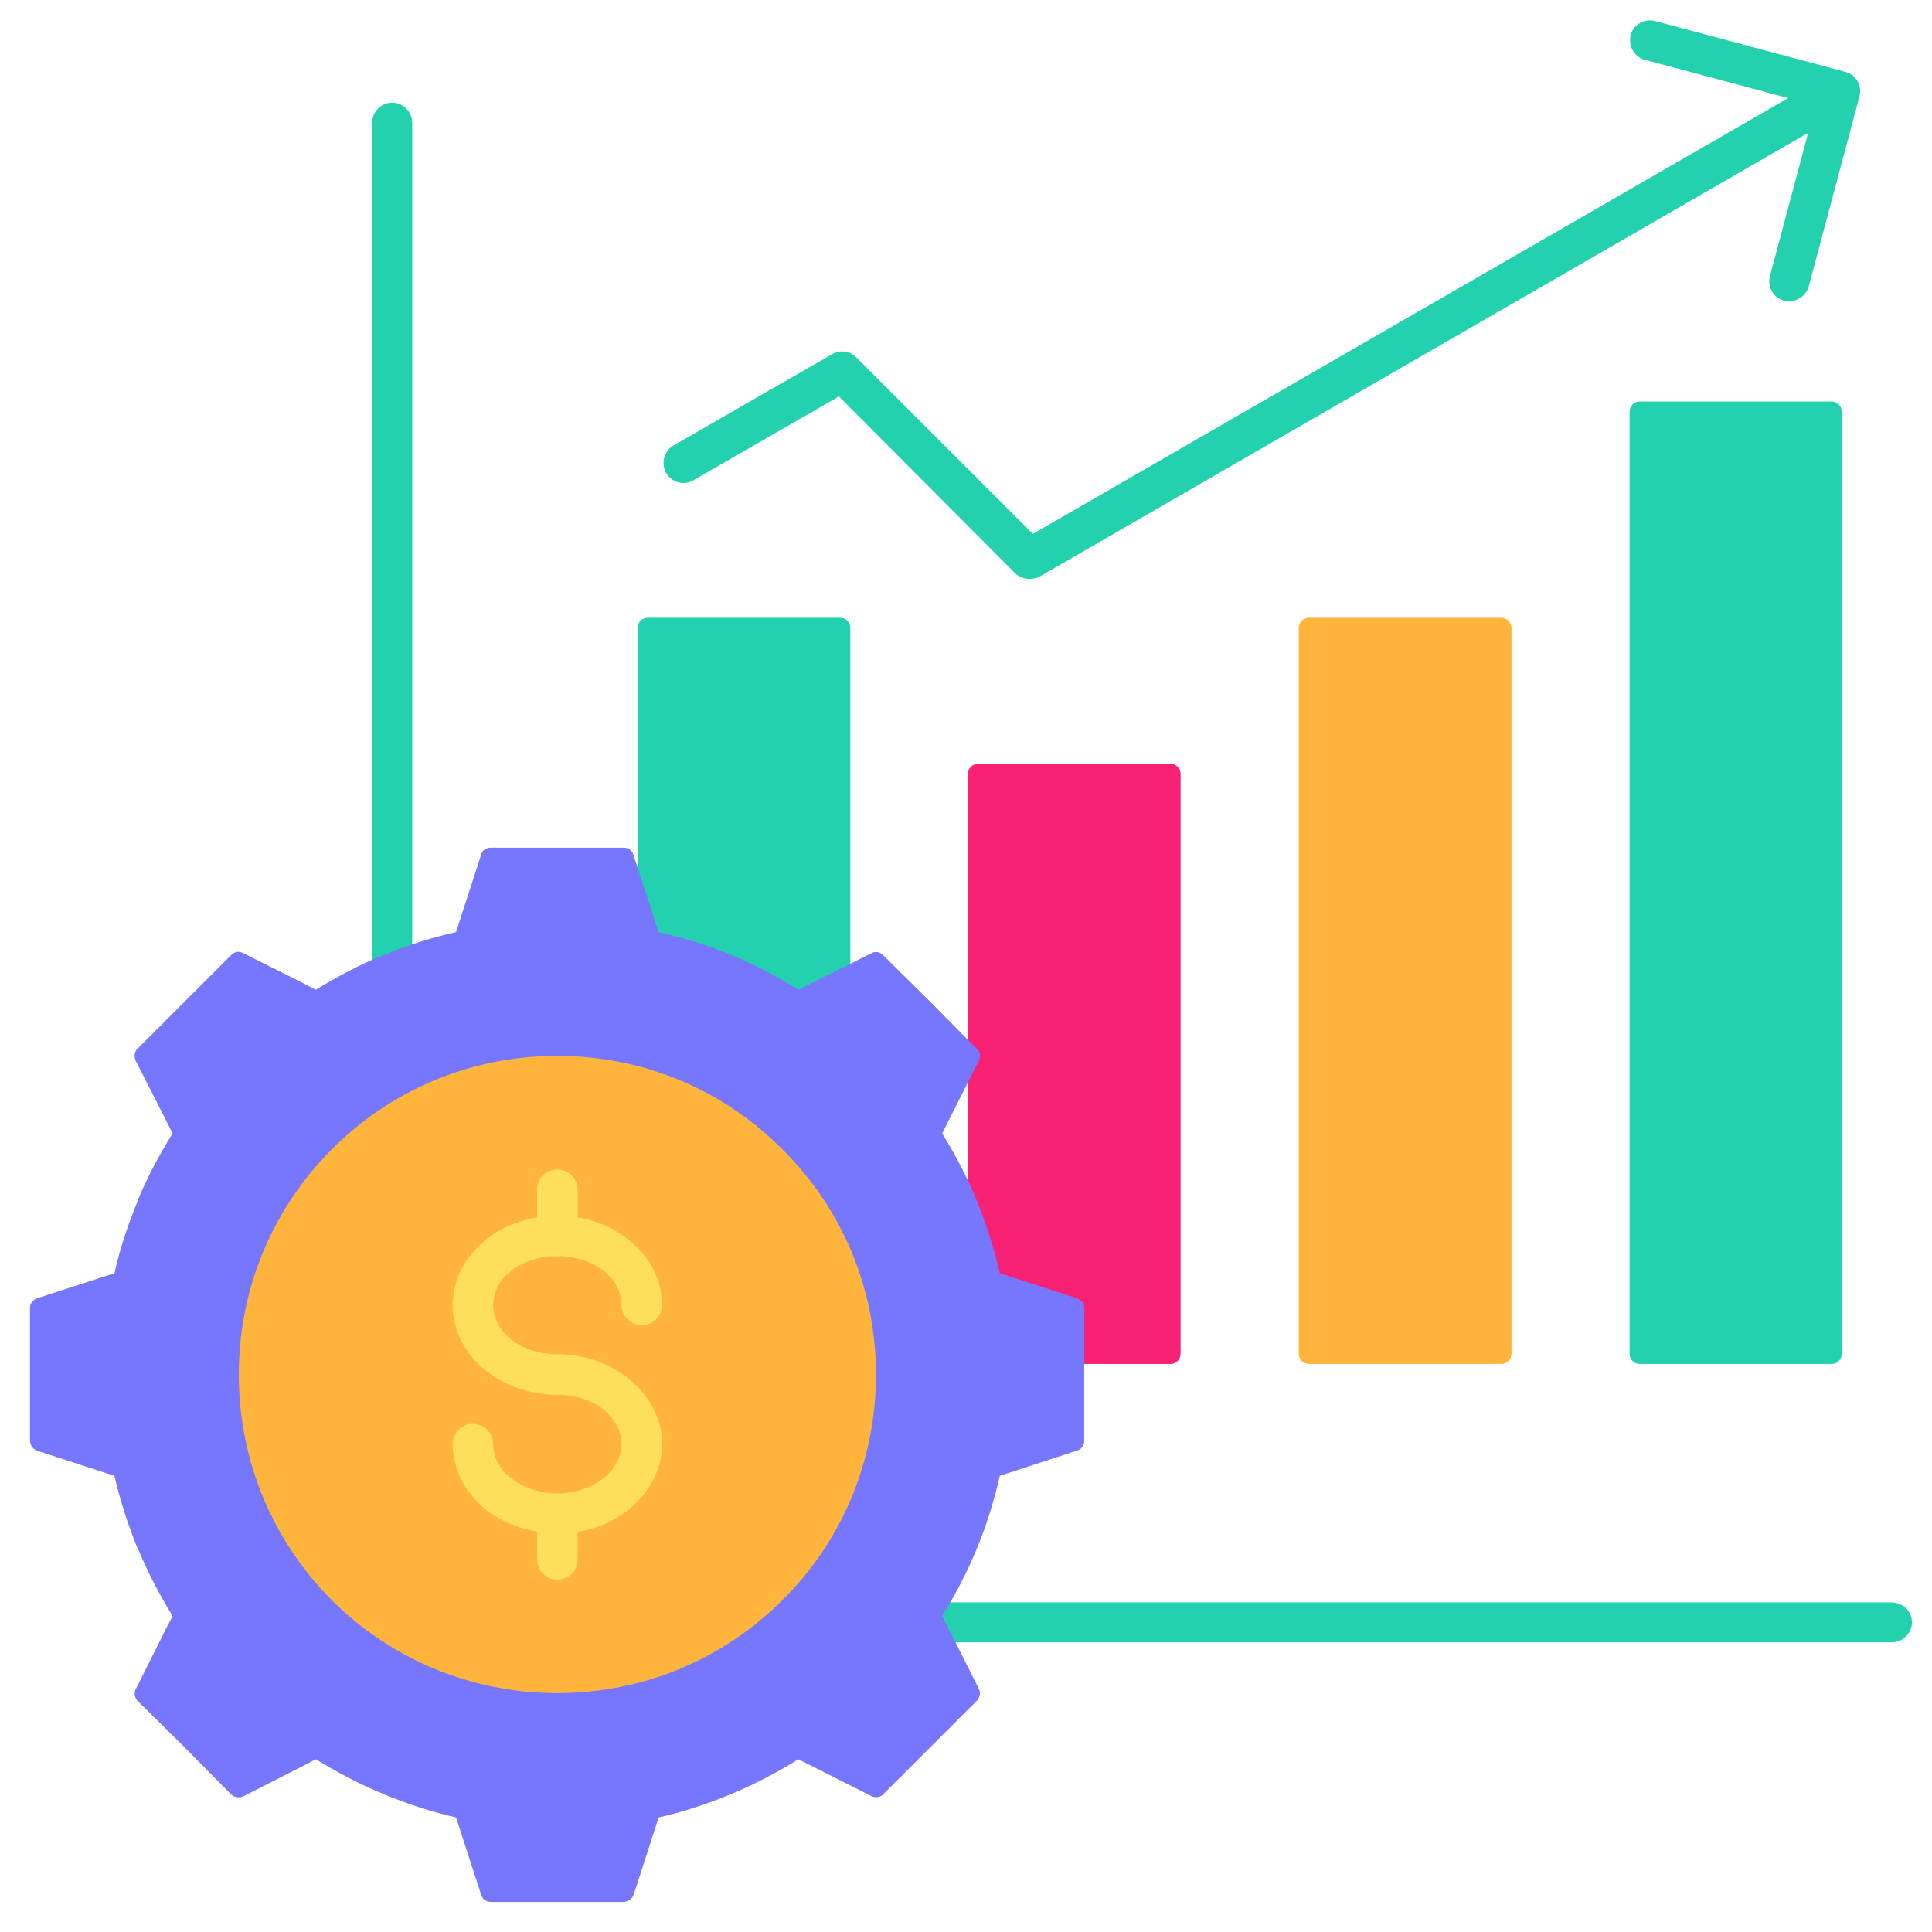 <svg id="Layer_1" enable-background="new 0 0 96 96" height="96" viewBox="0 0 96 96" width="96" xmlns="http://www.w3.org/2000/svg"><path d="m41.742 67.773h-9.553c-.283 0-.51-.227-.51-.51v-36.056c0-.284.227-.511.51-.511h9.553c.283 0 .51.227.51.511v36.057c0 .283-.227.509-.51.509z" fill="#24d1af"/><path d="m58.184 67.773h-9.582c-.283 0-.51-.227-.51-.51v-28.8c0-.283.227-.51.51-.51h9.582c.254 0 .48.227.48.51v28.801c0 .283-.226.509-.48.509z" fill="#f92174"/><path d="m74.596 67.773h-9.553c-.283 0-.51-.227-.51-.51v-36.056c0-.284.227-.511.51-.511h9.553c.283 0 .51.227.51.511v36.057c-.001.283-.227.509-.51.509z" fill="#ffb53b"/><g fill="#24d1af"><path d="m91.037 67.773h-9.582c-.256 0-.482-.227-.482-.51v-46.8c0-.283.227-.51.482-.51h9.582c.254 0 .48.227.48.51v46.801c.001.283-.226.509-.48.509z"/><path d="m18.498 6.092c0-.539.426-.992.992-.992.539 0 .992.453.992.992v73.53h73.502c.566 0 1.02.426 1.02.992 0 .539-.453.992-1.02.992h-74.494c-.566 0-.992-.453-.992-.992z"/><path d="m34.457 23.865c-.482.283-1.078.113-1.361-.369-.254-.481-.113-1.077.369-1.36l7.881-4.535c.396-.227.879-.17 1.189.142l8.787 8.787 37.532-21.657-7.115-1.899c-.539-.142-.85-.709-.709-1.247.143-.511.682-.822 1.219-.681l9.439 2.522c.539.143.852.681.709 1.22l-2.521 9.439c-.143.538-.709.85-1.248.708-.51-.142-.822-.68-.68-1.219l1.898-7.115-38.098 21.998c-.396.255-.936.227-1.305-.113l-8.758-8.787z"/></g><path d="m39.672 49.179.682-.341 2.947-1.474c.199-.113.426-.057.566.085l2.354 2.324 2.324 2.353c.17.142.199.397.086.596l-1.475 2.92-.34.68c.652 1.049 1.246 2.183 1.729 3.345v.028c.482 1.163.85 2.354 1.135 3.572l.707.227 3.146 1.021c.229.085.342.283.342.481v3.317 3.288c0 .227-.143.425-.369.481l-3.119 1.021-.707.227c-.285 1.248-.652 2.438-1.135 3.601-.482 1.19-1.076 2.296-1.729 3.373l.34.652 1.475 2.947c.113.198.057.426-.086.596l-2.324 2.324-2.354 2.353c-.141.142-.396.17-.594.057l-2.92-1.474-.682-.34c-1.049.651-2.182 1.247-3.344 1.729s-2.354.879-3.6 1.162l-.227.708-1.02 3.146c-.086.198-.283.34-.51.34h-3.289-3.287c-.227 0-.426-.142-.482-.34l-1.021-3.146-.227-.709c-1.246-.283-2.438-.68-3.6-1.162-1.189-.481-2.295-1.077-3.373-1.729l-.652.34-2.947 1.502c-.199.085-.426.057-.596-.085l-2.324-2.353-2.354-2.324c-.141-.17-.17-.425-.057-.596l1.475-2.947.34-.652c-.652-1.077-1.246-2.183-1.728-3.373l-.029-.028c-.453-1.134-.85-2.324-1.133-3.572l-.709-.227-3.147-1.021c-.199-.085-.34-.283-.34-.51v-3.26-3.317c0-.227.141-.396.34-.481l3.146-1.021.709-.227c.283-1.247.68-2.438 1.162-3.601v-.028c.482-1.162 1.076-2.268 1.729-3.316l-.34-.68-1.502-2.948c-.086-.198-.057-.454.113-.596l2.324-2.324 2.324-2.324c.17-.17.396-.198.596-.085l2.947 1.474.652.341c1.078-.652 2.184-1.248 3.373-1.729h.029c1.133-.482 2.324-.851 3.57-1.134l.227-.709 1.021-3.146c.057-.227.256-.34.482-.34h3.287 3.316c.227 0 .426.142.482.368l1.02 3.118.229.709c1.246.283 2.438.651 3.6 1.134 1.164.481 2.297 1.076 3.346 1.729z" fill="#7676ff"/><path d="m27.682 52.467c4.395 0 8.334 1.757 11.197 4.648 2.891 2.863 4.648 6.803 4.648 11.197 0 4.365-1.758 8.333-4.648 11.196-2.863 2.863-6.803 4.621-11.197 4.621-4.365 0-8.334-1.758-11.197-4.621-2.861-2.863-4.619-6.831-4.619-11.196 0-4.395 1.758-8.334 4.619-11.197 2.863-2.891 6.831-4.648 11.197-4.648z" fill="#ffb53b"/><path d="m32.898 64.854c0 .539-.455.992-1.021.992-.539 0-.992-.453-.992-.992 0-.651-.311-1.247-.85-1.672-.596-.482-1.418-.766-2.354-.766-.906 0-1.729.283-2.324.766-.539.425-.85 1.021-.85 1.672 0 .652.311 1.22.85 1.673.596.481 1.418.766 2.324.766 1.418 0 2.664.481 3.6 1.247.992.822 1.617 1.956 1.617 3.203 0 1.275-.625 2.409-1.617 3.231-.68.566-1.586.992-2.578 1.134v1.389c0 .567-.455.992-1.021.992-.539 0-.992-.425-.992-.992v-1.389c-.992-.17-1.898-.567-2.607-1.134-.963-.822-1.588-1.956-1.588-3.231 0-.539.453-.992.992-.992.566 0 1.021.453 1.021.992 0 .651.311 1.247.85 1.672.596.482 1.418.794 2.324.794.936 0 1.758-.312 2.354-.794.51-.425.85-1.021.85-1.672 0-.624-.34-1.219-.85-1.673-.596-.481-1.418-.766-2.354-.766-1.389 0-2.664-.481-3.6-1.247-.963-.793-1.588-1.927-1.588-3.203 0-1.275.625-2.409 1.588-3.203.709-.595 1.615-.992 2.607-1.162v-1.389c0-.539.453-.992.992-.992.566 0 1.021.453 1.021.992v1.389c.992.17 1.898.567 2.578 1.162.993.793 1.618 1.927 1.618 3.203z" fill="#fedf5b"/></svg>